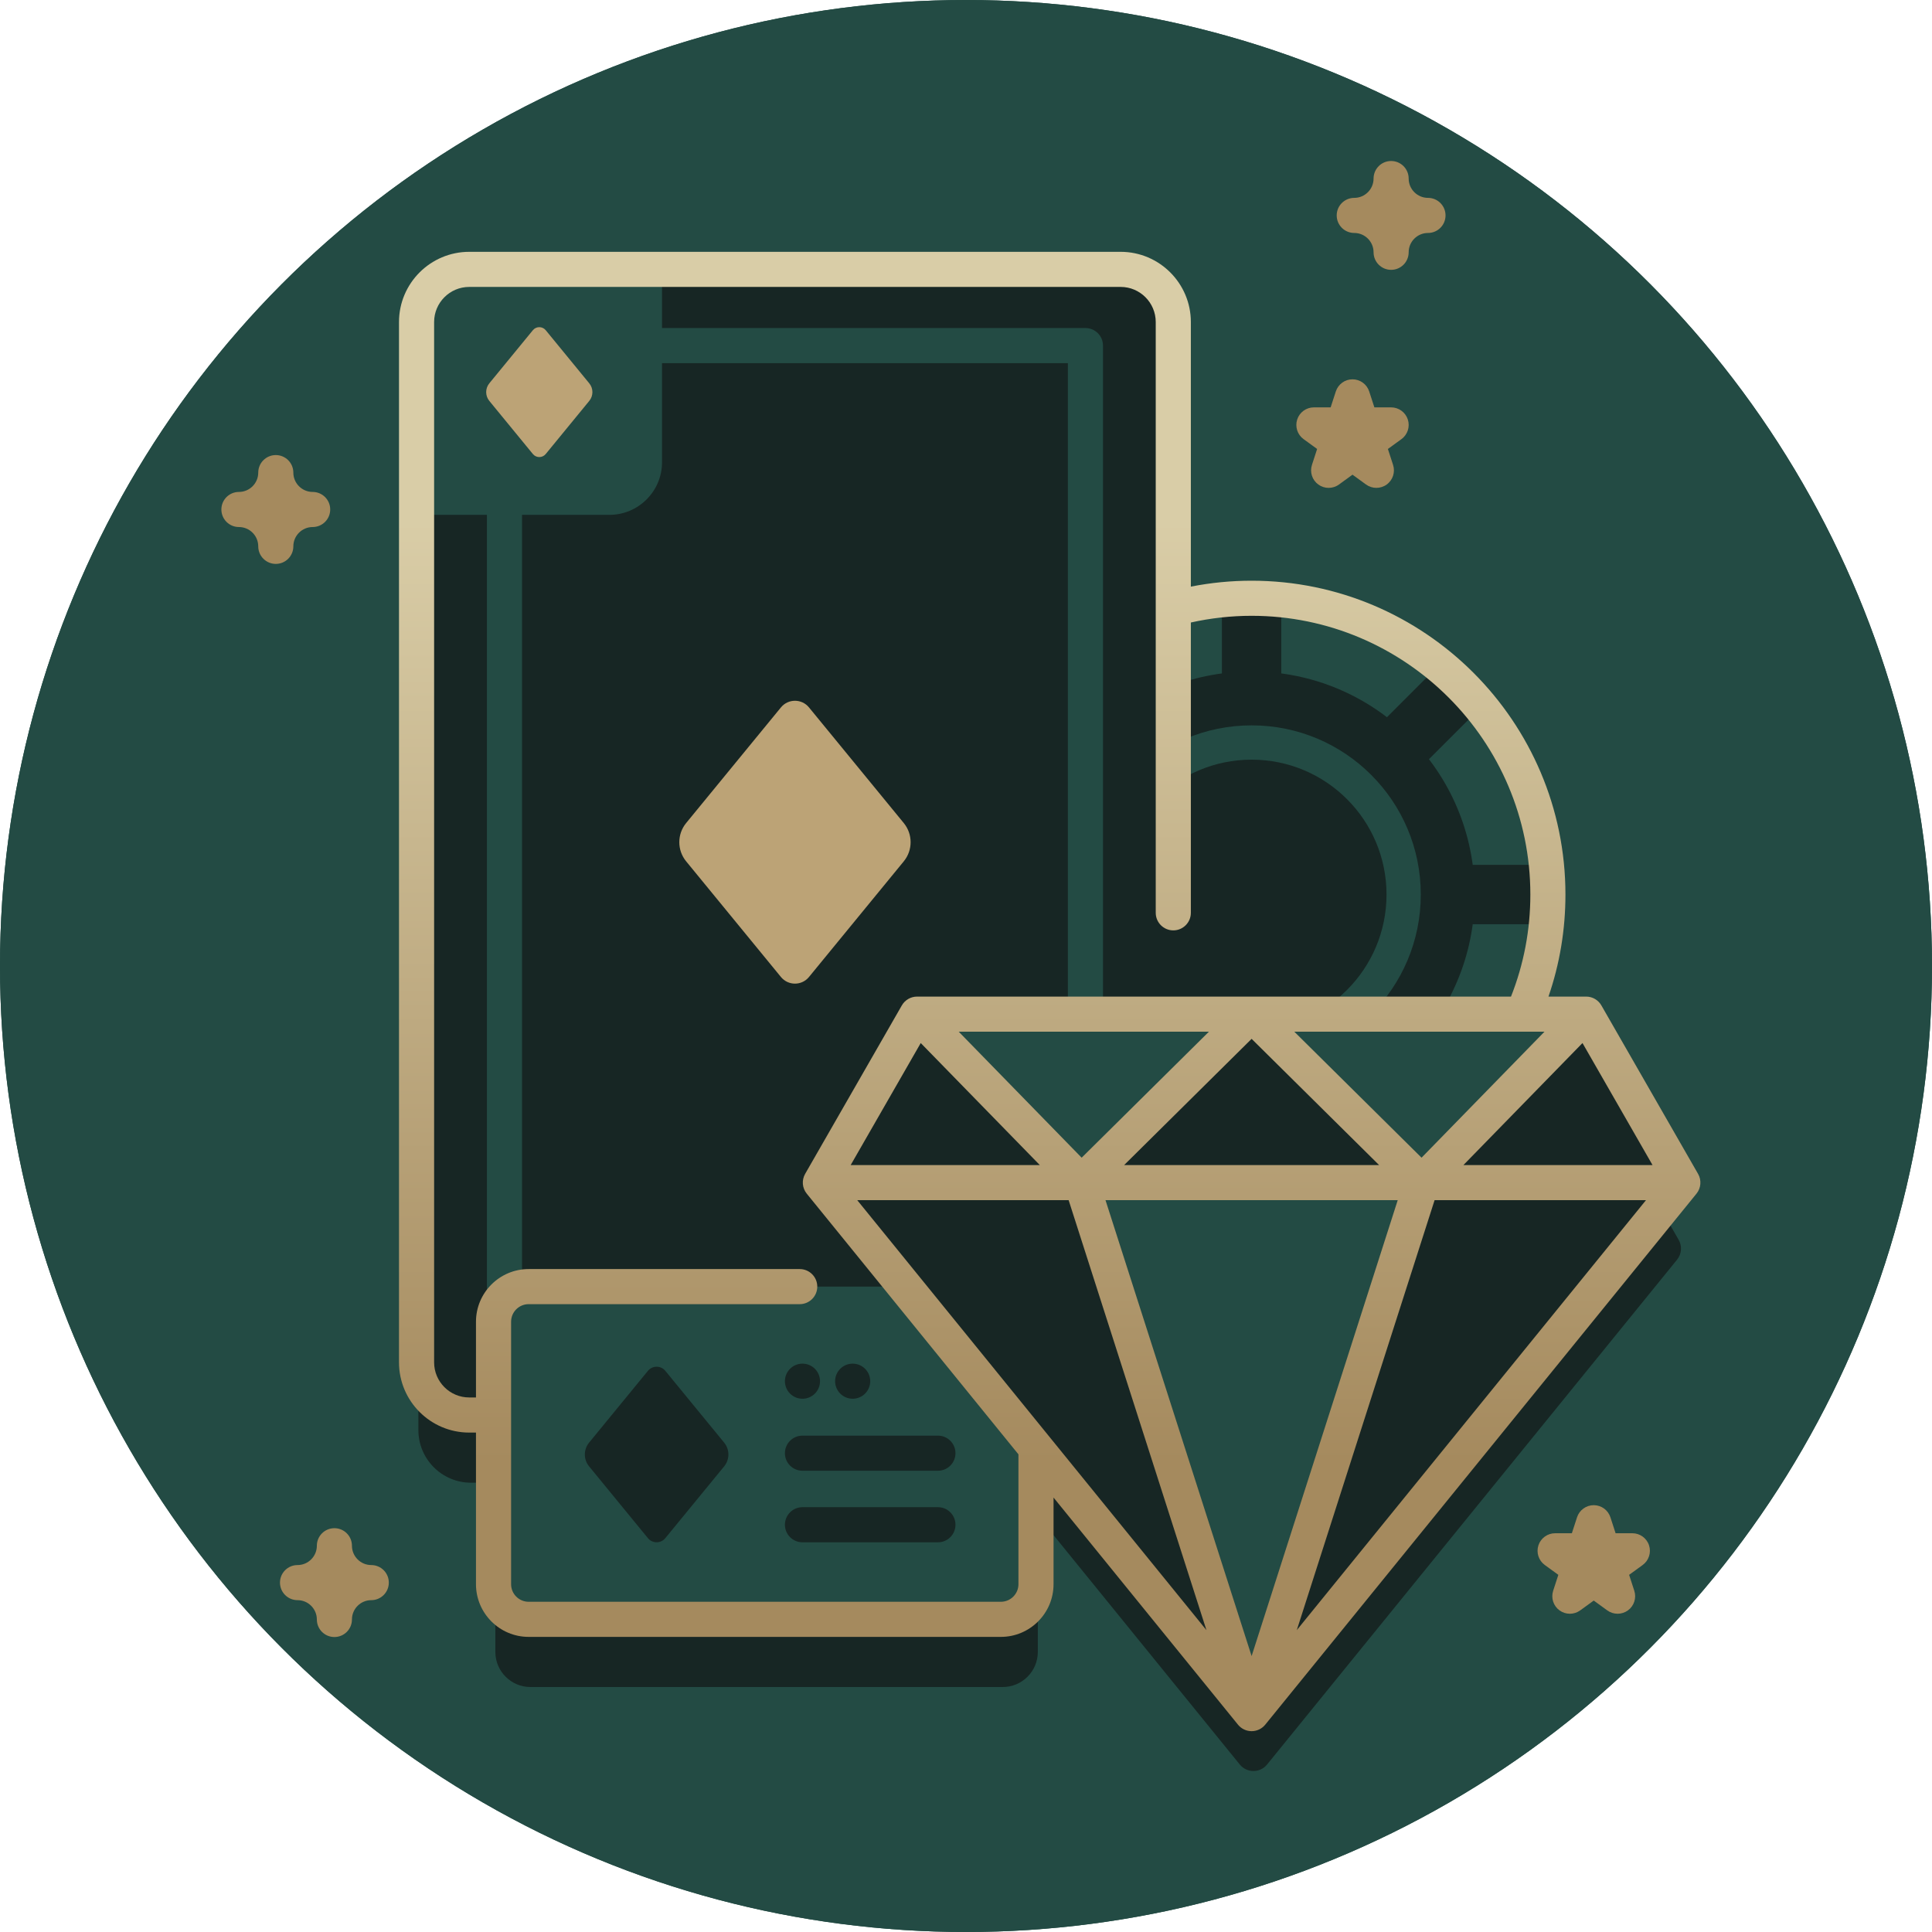 <svg width="96" height="96" viewBox="0 0 96 96" fill="none" xmlns="http://www.w3.org/2000/svg">
<g filter="url(#filter0_b_198_26647)">
<circle cx="48" cy="48" r="48" fill="#234B44"/>
<circle cx="48" cy="48" r="47.25" stroke="#234B44" stroke-width="1.5"/>
</g>
<path d="M83.412 61.607L79.157 54.194C79.001 53.923 78.713 53.755 78.4 53.755H75.752C76.556 51.938 77.005 49.928 77.005 47.813C77.005 39.682 70.413 33.09 62.282 33.09C60.935 33.09 59.631 33.275 58.391 33.614V19.365C58.391 17.92 57.22 16.748 55.774 16.748H23.406C21.961 16.748 20.789 17.919 20.789 19.365V71.058C20.789 72.503 21.961 73.675 23.406 73.675H24.614V82.082C24.614 83.046 25.395 83.827 26.359 83.827H49.824C50.787 83.827 51.569 83.046 51.569 82.082V75.319L61.605 87.678C61.954 88.107 62.611 88.107 62.96 87.678L83.333 62.592C83.56 62.311 83.592 61.92 83.412 61.607Z" fill="#172624"/>
<path d="M62.191 59.172C70.323 59.172 76.914 52.581 76.914 44.449C76.914 36.318 70.323 29.727 62.191 29.727C54.06 29.727 47.469 36.318 47.469 44.449C47.469 52.581 54.06 59.172 62.191 59.172Z" fill="#234B44"/>
<path d="M73.593 35.135C72.968 34.372 72.269 33.672 71.506 33.048L63.666 40.888V29.8C63.181 29.752 62.689 29.727 62.191 29.727C61.694 29.727 61.202 29.752 60.716 29.8V40.888L52.877 33.048C52.114 33.672 51.415 34.371 50.79 35.135L58.63 42.974H47.542C47.494 43.459 47.469 43.952 47.469 44.449C47.469 44.947 47.494 45.439 47.542 45.924H58.63L50.79 53.764C51.414 54.527 52.114 55.226 52.877 55.85L60.716 48.011V59.099C61.202 59.147 61.694 59.172 62.191 59.172C62.689 59.172 63.181 59.147 63.666 59.099V48.011L71.506 55.851C72.269 55.227 72.968 54.528 73.593 53.764L65.753 45.925H76.841C76.889 45.439 76.914 44.947 76.914 44.45C76.914 43.952 76.889 43.46 76.841 42.974H65.753L73.593 35.135Z" fill="#172624"/>
<path d="M62.192 55.534C68.313 55.534 73.276 50.571 73.276 44.449C73.276 38.328 68.313 33.365 62.192 33.365C56.07 33.365 51.107 38.328 51.107 44.449C51.107 50.571 56.07 55.534 62.192 55.534Z" fill="#172624"/>
<path d="M62.192 52.856C66.834 52.856 70.598 49.092 70.598 44.449C70.598 39.807 66.834 36.043 62.192 36.043C57.549 36.043 53.785 39.807 53.785 44.449C53.785 49.092 57.549 52.856 62.192 52.856Z" fill="#234B44"/>
<path d="M62.193 51.152C65.894 51.152 68.895 48.151 68.895 44.449C68.895 40.748 65.894 37.747 62.193 37.747C58.491 37.747 55.49 40.748 55.49 44.449C55.49 48.151 58.491 51.152 62.193 51.152Z" fill="#172624"/>
<path d="M58.3 16.001V67.694C58.3 69.14 57.129 70.311 55.683 70.311H23.314C21.87 70.311 20.697 69.14 20.697 67.694V16.001C20.697 14.555 21.87 13.384 23.314 13.384H55.683C57.129 13.384 58.3 14.555 58.3 16.001Z" fill="#172624"/>
<path d="M53.935 16.3H25.068C24.586 16.3 24.195 16.691 24.195 17.172V66.524C24.195 67.006 24.586 67.396 25.068 67.396H53.935C54.416 67.396 54.807 67.006 54.807 66.524V17.172C54.807 16.691 54.416 16.3 53.935 16.3ZM53.062 65.652H25.94V18.045H53.062V65.652Z" fill="#234B44"/>
<path d="M55.683 70.312H46.102V60.73C46.102 59.285 47.273 58.114 48.718 58.114H58.3V67.695C58.3 69.141 57.129 70.312 55.683 70.312Z" fill="#234B44"/>
<path d="M30.279 25.583H20.697V16.001C20.697 14.556 21.869 13.384 23.314 13.384H32.896V22.966C32.896 24.411 31.724 25.583 30.279 25.583Z" fill="#234B44"/>
<path d="M38.805 35.15L34.094 40.897C33.641 41.45 33.641 42.246 34.094 42.799L38.805 48.547C39.165 48.986 39.837 48.986 40.197 48.547L44.908 42.799C45.361 42.246 45.361 41.45 44.908 40.897L40.197 35.15C39.837 34.711 39.165 34.711 38.805 35.15Z" fill="#BCA376"/>
<path d="M51.882 61.137L49.719 63.776C49.511 64.03 49.511 64.396 49.719 64.65L51.882 67.289C52.047 67.491 52.356 67.491 52.521 67.289L54.685 64.65C54.893 64.396 54.893 64.03 54.685 63.776L52.521 61.137C52.356 60.935 52.047 60.935 51.882 61.137Z" fill="#BCA376"/>
<path d="M26.478 16.408L24.314 19.047C24.106 19.301 24.106 19.667 24.314 19.921L26.478 22.56C26.643 22.762 26.952 22.762 27.117 22.56L29.28 19.921C29.489 19.667 29.489 19.301 29.28 19.047L27.117 16.408C26.952 16.206 26.643 16.206 26.478 16.408Z" fill="#BCA376"/>
<path d="M45.569 50.392L40.764 58.764L62.192 85.148L83.62 58.764L78.815 50.392H45.569Z" fill="#234B44"/>
<path d="M51.477 65.676V78.72C51.477 79.683 50.697 80.464 49.732 80.464H26.268C25.305 80.464 24.523 79.683 24.523 78.72V65.676C24.523 64.713 25.305 63.931 26.268 63.931H49.732C50.697 63.931 51.477 64.713 51.477 65.676Z" fill="#234B44"/>
<path d="M46.605 73.08H39.874C39.393 73.08 39.002 72.69 39.002 72.208C39.002 71.726 39.393 71.336 39.874 71.336H46.605C47.087 71.336 47.477 71.726 47.477 72.208C47.477 72.69 47.087 73.08 46.605 73.08Z" fill="#172624"/>
<path d="M46.605 76.636H39.874C39.393 76.636 39.002 76.245 39.002 75.764C39.002 75.282 39.393 74.891 39.874 74.891H46.605C47.087 74.891 47.477 75.282 47.477 75.764C47.477 76.245 47.087 76.636 46.605 76.636Z" fill="#172624"/>
<path d="M39.874 69.503C40.356 69.503 40.746 69.113 40.746 68.631C40.746 68.149 40.356 67.759 39.874 67.759C39.392 67.759 39.002 68.149 39.002 68.631C39.002 69.113 39.392 69.503 39.874 69.503Z" fill="#172624"/>
<path d="M42.368 69.503C42.85 69.503 43.241 69.113 43.241 68.631C43.241 68.149 42.85 67.759 42.368 67.759C41.887 67.759 41.496 68.149 41.496 68.631C41.496 69.113 41.887 69.503 42.368 69.503Z" fill="#172624"/>
<path d="M32.195 68.116L29.272 71.683C28.99 72.026 28.99 72.52 29.272 72.863L32.195 76.43C32.419 76.703 32.836 76.703 33.059 76.43L35.983 72.863C36.264 72.52 36.264 72.026 35.983 71.683L33.059 68.116C32.836 67.844 32.419 67.844 32.195 68.116Z" fill="#172624"/>
<path d="M45.569 50.392L53.736 58.764L62.192 85.148L40.764 58.764L45.569 50.392Z" fill="#172624"/>
<path d="M45.569 50.392L40.764 58.764H53.736L45.569 50.392Z" fill="#172624"/>
<path d="M78.814 50.392L70.647 58.764L62.191 85.148L83.619 58.764L78.814 50.392Z" fill="#172624"/>
<path d="M78.814 50.392L70.647 58.764H83.619L78.814 50.392Z" fill="#172624"/>
<path d="M62.192 50.392L53.736 58.764L62.192 85.148L70.647 58.764L62.192 50.392Z" fill="#234B44"/>
<path d="M62.192 50.392L53.736 58.764H70.647L62.192 50.392Z" fill="#172624"/>
<path d="M84.376 58.329L79.571 49.958C79.416 49.687 79.127 49.52 78.815 49.52H76.943C77.502 47.898 77.786 46.198 77.786 44.449C77.786 35.85 70.79 28.855 62.191 28.855C61.174 28.855 60.163 28.954 59.173 29.149V16.002C59.173 14.078 57.608 12.513 55.684 12.513H23.315C21.391 12.513 19.826 14.078 19.826 16.002V67.695C19.826 69.619 21.391 71.184 23.315 71.184H23.651V78.719C23.651 80.162 24.825 81.336 26.268 81.336H49.733C51.176 81.336 52.35 80.162 52.35 78.719V74.413L61.515 85.698C61.68 85.902 61.929 86.021 62.192 86.021C62.454 86.021 62.703 85.902 62.869 85.698L84.297 59.313C84.524 59.033 84.556 58.642 84.376 58.329ZM70.636 57.525L64.313 51.264H76.745L70.636 57.525ZM47.638 51.264H60.071L53.747 57.525L47.638 51.264ZM51.667 57.891H42.27L45.751 51.828L51.667 57.891ZM62.192 51.62L68.526 57.891H55.858L62.192 51.62ZM50.606 78.719C50.606 79.2 50.214 79.591 49.733 79.591H26.268C25.787 79.591 25.396 79.2 25.396 78.719V65.676C25.396 65.195 25.787 64.803 26.268 64.803H39.737C40.219 64.803 40.61 64.413 40.61 63.931C40.61 63.449 40.219 63.059 39.737 63.059H26.268C24.825 63.059 23.651 64.233 23.651 65.676V69.439H23.315C22.353 69.439 21.571 68.657 21.571 67.695V16.002C21.571 15.04 22.353 14.257 23.315 14.257H55.684C56.646 14.257 57.428 15.04 57.428 16.002V45.357C57.428 45.839 57.819 46.23 58.301 46.23C58.782 46.23 59.173 45.839 59.173 45.357V30.932C60.159 30.713 61.172 30.599 62.191 30.599C69.829 30.599 76.042 36.812 76.042 44.449C76.042 46.208 75.717 47.911 75.081 49.52H45.569C45.256 49.52 44.968 49.687 44.812 49.958L40.007 58.329C39.828 58.642 39.859 59.033 40.087 59.313L50.606 72.266V78.719ZM42.596 59.636H53.1L59.947 81L42.596 59.636ZM62.192 82.29L54.932 59.636H69.452L62.192 82.29ZM64.437 81L71.284 59.636H81.788L64.437 81ZM72.717 57.891L78.633 51.828L82.113 57.891H72.717Z" fill="url(#paint0_linear_198_26647)"/>
<path d="M13.704 28.02C13.222 28.02 12.832 27.629 12.832 27.148C12.832 26.619 12.401 26.188 11.872 26.188C11.391 26.188 11 25.798 11 25.316C11 24.834 11.391 24.444 11.872 24.444C12.401 24.444 12.832 24.013 12.832 23.484C12.832 23.002 13.222 22.612 13.704 22.612C14.186 22.612 14.576 23.002 14.576 23.484C14.576 24.013 15.007 24.444 15.536 24.444C16.017 24.444 16.408 24.834 16.408 25.316C16.408 25.798 16.017 26.188 15.536 26.188C15.007 26.188 14.576 26.619 14.576 27.148C14.576 27.629 14.186 28.02 13.704 28.02Z" fill="#A58A5E"/>
<path d="M69.124 13.408C68.642 13.408 68.252 13.018 68.252 12.536C68.252 12.007 67.821 11.576 67.292 11.576C66.811 11.576 66.42 11.186 66.42 10.704C66.42 10.222 66.811 9.832 67.292 9.832C67.821 9.832 68.252 9.401 68.252 8.872C68.252 8.39 68.642 8 69.124 8C69.606 8 69.996 8.39 69.996 8.872C69.996 9.401 70.427 9.832 70.956 9.832C71.437 9.832 71.828 10.222 71.828 10.704C71.828 11.186 71.437 11.576 70.956 11.576C70.427 11.576 69.996 12.007 69.996 12.536C69.996 13.018 69.606 13.408 69.124 13.408Z" fill="#A58A5E"/>
<path d="M16.616 81.343C16.134 81.343 15.744 80.953 15.744 80.471C15.744 79.942 15.313 79.511 14.784 79.511C14.303 79.511 13.912 79.121 13.912 78.639C13.912 78.157 14.303 77.767 14.784 77.767C15.313 77.767 15.744 77.336 15.744 76.808C15.744 76.326 16.134 75.935 16.616 75.935C17.098 75.935 17.488 76.326 17.488 76.808C17.488 77.336 17.919 77.767 18.448 77.767C18.93 77.767 19.32 78.157 19.32 78.639C19.32 79.121 18.93 79.511 18.448 79.511C17.919 79.511 17.488 79.942 17.488 80.471C17.488 80.953 17.098 81.343 16.616 81.343Z" fill="#A58A5E"/>
<path d="M80.377 80.186C80.198 80.186 80.018 80.131 79.865 80.02L79.192 79.531L78.518 80.02C78.213 80.242 77.799 80.242 77.493 80.02C77.187 79.798 77.059 79.404 77.176 79.044L77.433 78.253L76.76 77.764C76.454 77.542 76.326 77.148 76.443 76.788C76.56 76.429 76.895 76.186 77.273 76.186H78.105L78.362 75.394C78.479 75.035 78.814 74.791 79.192 74.791C79.57 74.791 79.905 75.035 80.021 75.394L80.278 76.186H81.111C81.489 76.186 81.824 76.429 81.94 76.788C82.057 77.148 81.929 77.541 81.624 77.764L80.95 78.253L81.207 79.044C81.324 79.404 81.196 79.797 80.891 80.02C80.737 80.131 80.557 80.186 80.377 80.186Z" fill="#A58A5E"/>
<path d="M68.391 24.242C68.211 24.242 68.032 24.187 67.879 24.076L67.205 23.587L66.532 24.076C66.226 24.298 65.812 24.298 65.507 24.076C65.201 23.854 65.073 23.46 65.19 23.101L65.447 22.309L64.774 21.82C64.468 21.598 64.34 21.204 64.457 20.845C64.573 20.485 64.908 20.242 65.286 20.242H66.119L66.376 19.451C66.493 19.091 66.828 18.848 67.205 18.848C67.583 18.848 67.918 19.091 68.035 19.451L68.292 20.242H69.124C69.502 20.242 69.837 20.485 69.954 20.845C70.071 21.204 69.943 21.598 69.637 21.82L68.964 22.309L69.221 23.101C69.338 23.46 69.21 23.854 68.904 24.076C68.751 24.187 68.571 24.242 68.391 24.242Z" fill="#A58A5E"/>
<defs>
<filter id="filter0_b_198_26647" x="-6" y="-6" width="108" height="108" filterUnits="userSpaceOnUse" color-interpolation-filters="sRGB">
<feFlood flood-opacity="0" result="BackgroundImageFix"/>
<feGaussianBlur in="BackgroundImageFix" stdDeviation="3"/>
<feComposite in2="SourceAlpha" operator="in" result="effect1_backgroundBlur_198_26647"/>
<feBlend mode="normal" in="SourceGraphic" in2="effect1_backgroundBlur_198_26647" result="shape"/>
</filter>
<linearGradient id="paint0_linear_198_26647" x1="52.159" y1="12.513" x2="52.159" y2="86.021" gradientUnits="userSpaceOnUse">
<stop offset="0.182" stop-color="#D9CDA7"/>
<stop offset="0.818" stop-color="#A58A5E"/>
</linearGradient>
</defs>
</svg>
